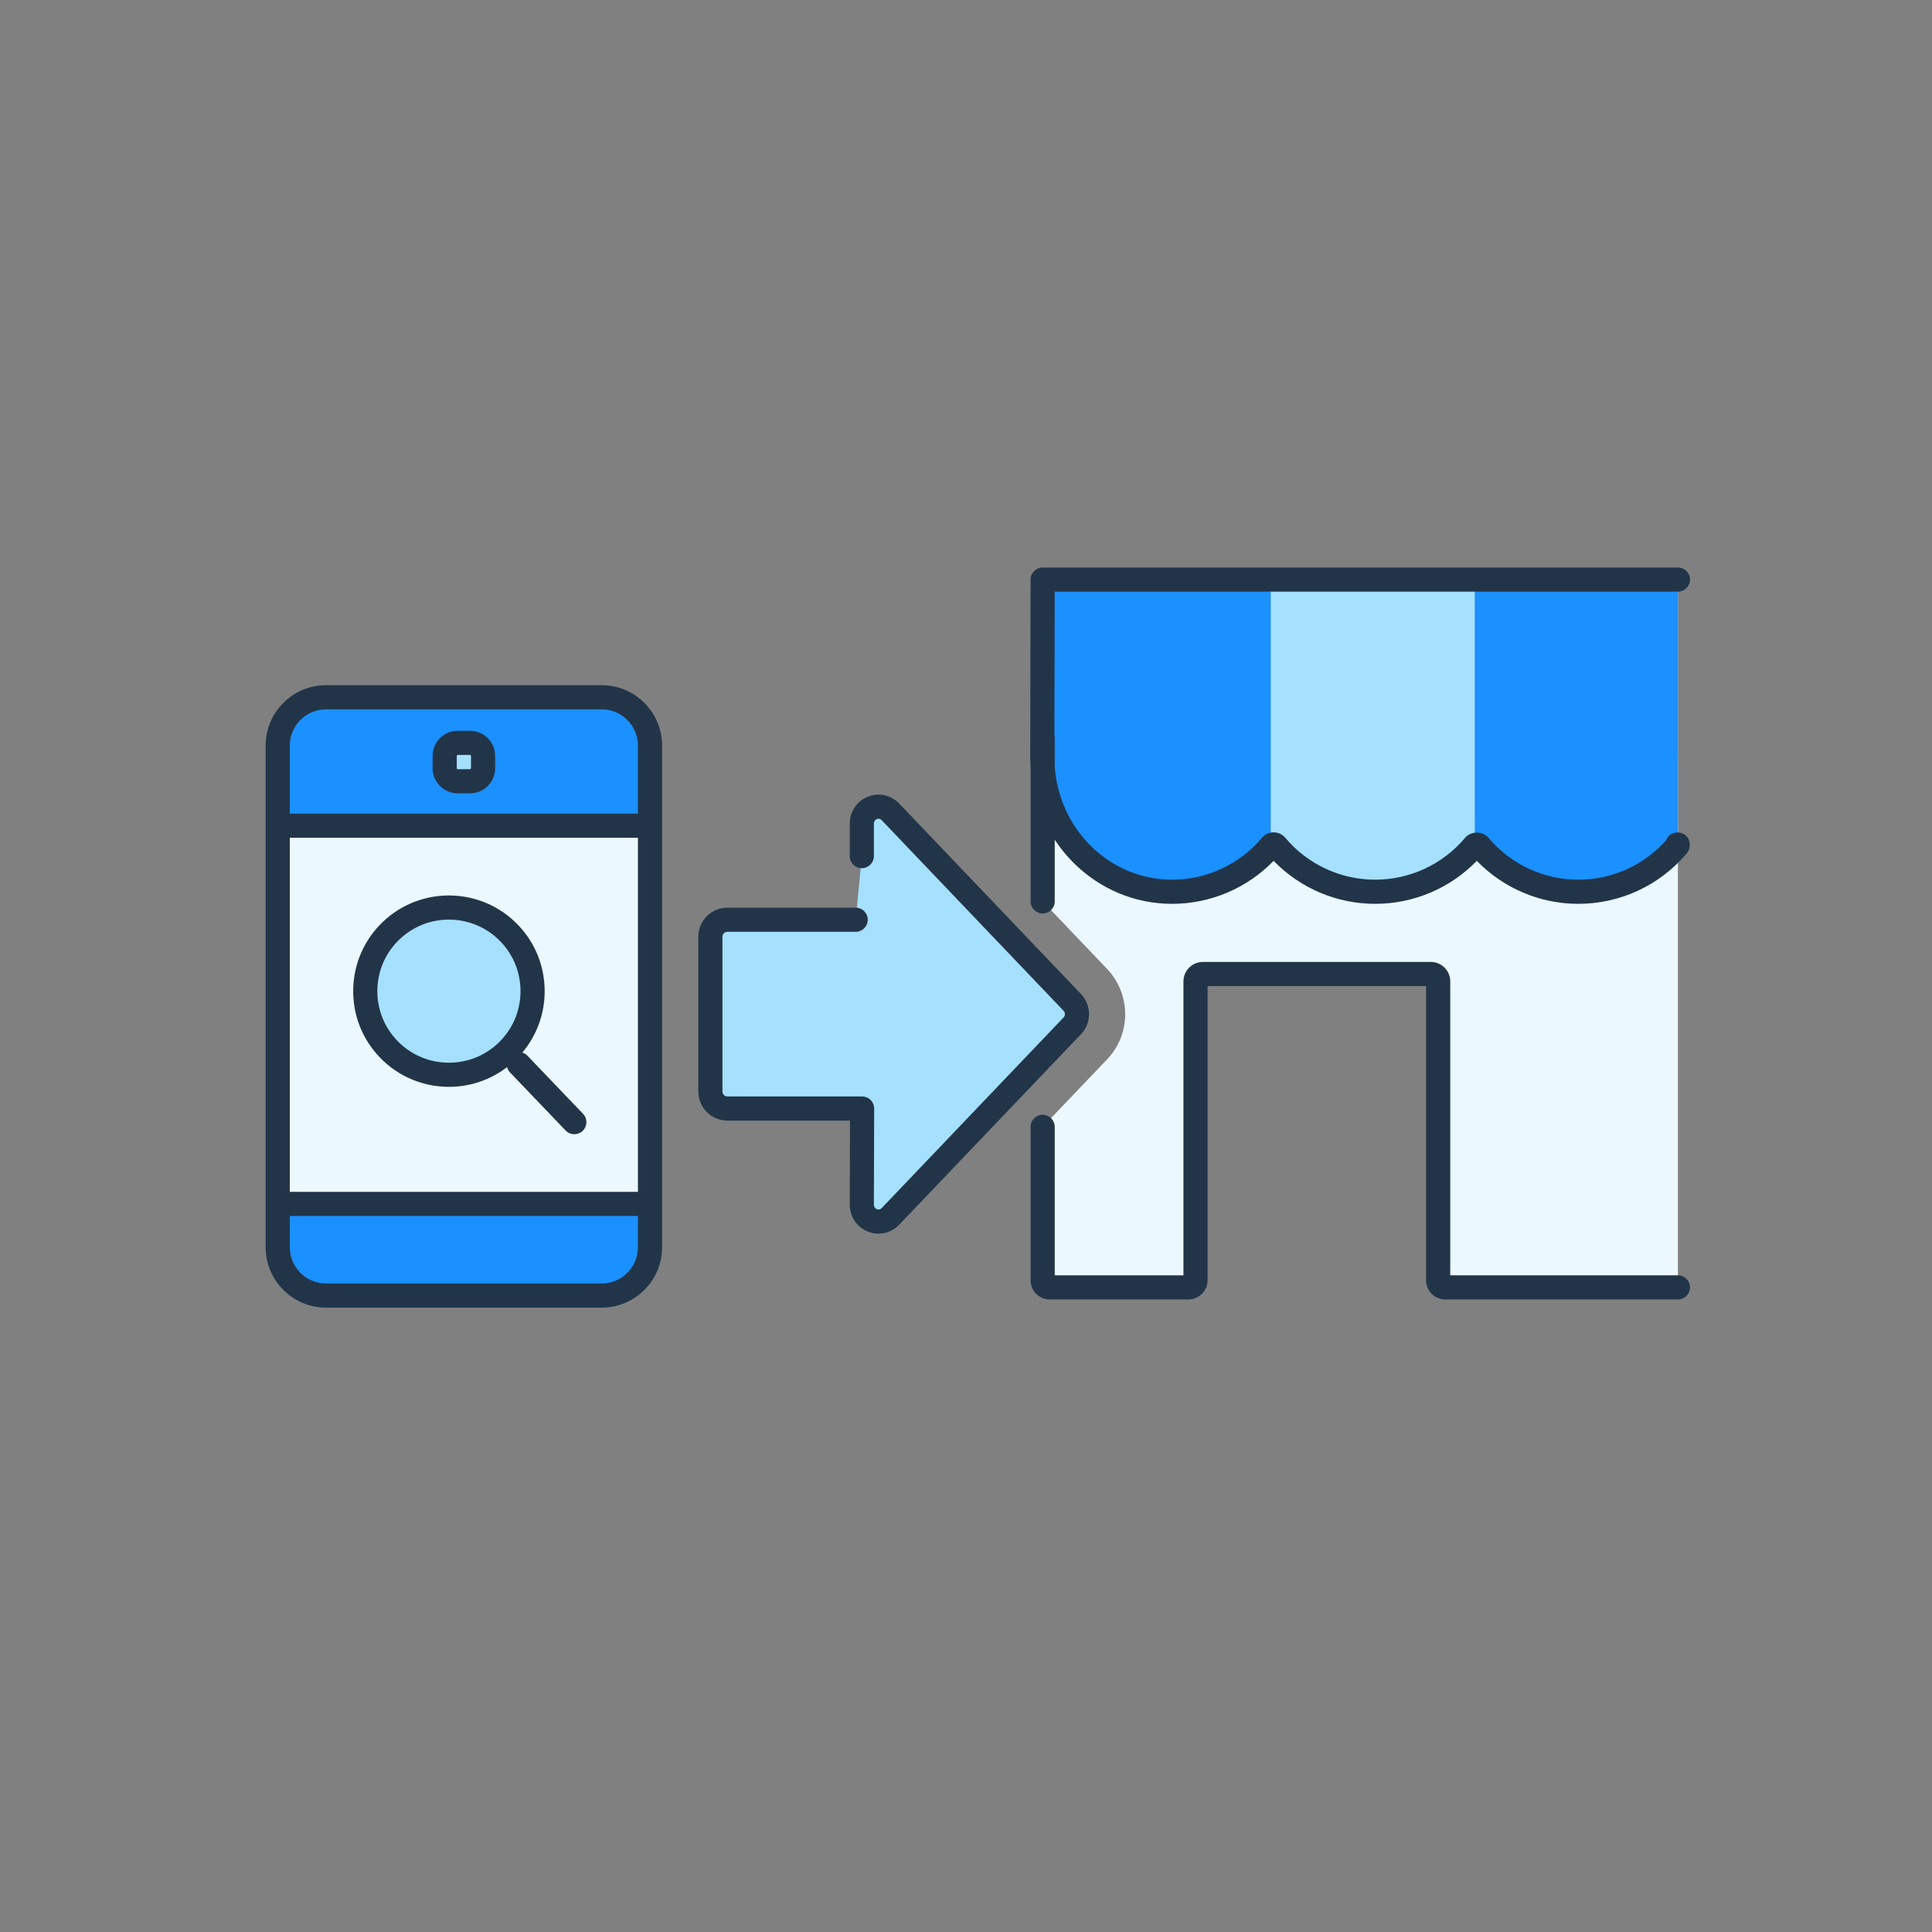 <svg width="160" height="160" viewBox="0 0 160 160" fill="none" xmlns="http://www.w3.org/2000/svg">
<rect x="0" y="0" width="160" height="160" fill="#808080" stroke="none"/>
<path fill-rule="evenodd" clip-rule="evenodd" d="M86.348 62.707V74.65L91.706 80.265C93.67 82.365 93.67 85.609 91.734 87.678L86.348 93.323V106.617H98.952L98.902 80.665H119.115L119.154 106.617H138.958V62.707H86.348Z" fill="#EBF8FF"/>
<path fill-rule="evenodd" clip-rule="evenodd" d="M138.958 70.026L137.945 70.932C133.732 74.701 127.358 74.701 123.145 70.932L122.301 70.176L121.887 70.532C117.413 75.034 110.541 75.212 106.099 70.462L105.149 70.098L104.102 70.932C99.372 74.701 92.066 76.184 87.085 66.805L86.348 62.707V48H104.962H105.239H138.958V70.026Z" fill="#A6E0FF"/>
<path fill-rule="evenodd" clip-rule="evenodd" d="M122.132 70.026V48L138.958 48.075V70.026L137.945 70.932C133.732 74.701 127.359 74.701 123.145 70.932L122.132 70.026ZM105.239 70.101V48.075H86.348V60.098V62.782L87.085 66.881C92.066 76.259 99.371 74.777 104.102 71.007L105.239 70.101Z" fill="#1B90FF"/>
<path fill-rule="evenodd" clip-rule="evenodd" d="M53.831 102.936C53.831 105.342 51.881 107.293 49.475 107.293H27.356C24.95 107.293 22.999 105.342 22.999 102.936V62.103C22.999 59.696 24.95 57.746 27.356 57.746H49.712C51.987 57.746 53.831 59.59 53.831 61.865V102.936Z" fill="#EBF8FF"/>
<path fill-rule="evenodd" clip-rule="evenodd" d="M27.357 57.745H49.475C51.881 57.745 53.831 59.696 53.831 62.102V68.382H23V62.102C23 59.696 24.951 57.745 27.357 57.745ZM27.357 107.292C24.951 107.292 23 105.342 23 102.936V99.704H53.832V102.936C53.832 105.342 51.881 107.292 49.475 107.292H27.357Z" fill="#1B90FF"/>
<path fill-rule="evenodd" clip-rule="evenodd" d="M37.904 61.52H38.927C39.52 61.52 40.005 62.005 40.005 62.599V63.623C40.005 64.215 39.52 64.701 38.927 64.701H37.904C37.311 64.701 36.826 64.215 36.826 63.623V62.599C36.826 62.005 37.311 61.52 37.904 61.52Z" fill="#A6E0FF"/>
<path fill-rule="evenodd" clip-rule="evenodd" d="M70.865 76.168H60.238C59.461 76.168 58.831 76.797 58.831 77.575V90.397C58.831 91.174 59.461 91.803 60.238 91.803H71.396L71.373 99.757C71.373 101.034 72.89 101.65 73.761 100.719L88.812 84.947C89.317 84.406 89.317 83.567 88.812 83.025L73.761 67.254C72.89 66.323 71.373 66.939 71.373 68.215V70.9" fill="#A6E0FF"/>
<path fill-rule="evenodd" clip-rule="evenodd" d="M32.173 86.874C29.527 84.11 29.623 79.724 32.386 77.078C35.151 74.433 39.536 74.528 42.182 77.292C44.828 80.056 44.733 84.441 41.968 87.087C39.205 89.733 34.819 89.638 32.173 86.874Z" fill="#A6E0FF"/>
<path fill-rule="evenodd" clip-rule="evenodd" d="M86.348 75.65C85.796 75.65 85.348 75.202 85.348 74.65V63.423C85.344 63.359 85.341 63.295 85.337 63.231L85.337 63.231C85.326 63.054 85.316 62.876 85.318 62.698L85.348 47.998C85.349 47.446 85.797 47 86.348 47H138.958C139.511 47 139.958 47.448 139.958 48C139.958 48.552 139.511 49 138.958 49H87.346L87.322 60.869C87.324 60.888 87.329 60.905 87.334 60.923C87.341 60.948 87.348 60.973 87.348 61V63.437C87.505 65.896 88.543 68.252 90.277 69.996C92.108 71.838 94.517 72.852 97.064 72.852H97.091C99.953 72.843 102.658 71.579 104.511 69.381C104.753 69.095 105.105 68.931 105.476 68.931H105.478C105.85 68.932 106.202 69.096 106.442 69.382C108.302 71.587 111.016 72.852 113.889 72.852C116.762 72.852 119.477 71.587 121.337 69.381C121.817 68.809 122.785 68.808 123.268 69.382C125.128 71.587 127.843 72.852 130.715 72.852C133.494 72.852 136.125 71.668 137.978 69.595C138.027 69.45 138.107 69.318 138.218 69.213C138.604 68.849 139.249 68.848 139.635 69.212C139.91 69.471 139.995 69.894 139.899 70.262C139.862 70.416 139.789 70.561 139.681 70.684C137.439 73.333 134.173 74.852 130.715 74.852C127.532 74.852 124.511 73.564 122.302 71.293C120.094 73.565 117.072 74.852 113.889 74.852C110.706 74.852 107.684 73.564 105.476 71.293C103.277 73.555 100.267 74.843 97.097 74.852H97.064C93.981 74.852 91.068 73.629 88.859 71.406C88.292 70.837 87.787 70.212 87.348 69.545V74.65C87.348 75.202 86.9 75.65 86.348 75.65ZM26.999 106.292H49.831C51.485 106.292 52.831 104.946 52.831 103.292V100.703H23.999V103.292C23.999 104.946 25.345 106.292 26.999 106.292ZM49.831 58.745H26.999C25.345 58.745 23.999 60.09 23.999 61.745V67.382H52.831V61.745C52.831 60.09 51.485 58.745 49.831 58.745ZM52.831 98.704H23.999V69.382H52.831V98.704ZM26.999 56.745H49.831C52.588 56.745 54.831 58.987 54.831 61.745V103.292C54.831 106.049 52.588 108.292 49.831 108.292H26.999C24.243 108.292 21.999 106.049 21.999 103.292V61.745C21.999 58.987 24.243 56.745 26.999 56.745ZM37.904 62.521C37.863 62.521 37.826 62.558 37.826 62.599V63.622C37.826 63.663 37.863 63.701 37.904 63.701H38.927C38.967 63.701 39.005 63.662 39.005 63.622V62.599C39.005 62.559 38.967 62.521 38.927 62.521H37.904ZM38.927 65.701H37.904C36.758 65.701 35.826 64.768 35.826 63.622V62.599C35.826 61.453 36.758 60.521 37.904 60.521H38.927C40.073 60.521 41.005 61.453 41.005 62.599V63.622C41.005 64.768 40.073 65.701 38.927 65.701ZM138.958 105.616H120.104V81.276C120.104 80.387 119.381 79.664 118.493 79.664H99.62C98.731 79.664 98.008 80.387 98.008 81.276V105.616H87.348V93.322C87.348 92.77 86.9 92.322 86.348 92.322C85.795 92.322 85.348 92.77 85.348 93.322V106.027C85.348 106.903 86.061 107.616 86.937 107.616H98.418C99.295 107.616 100.008 106.903 100.008 106.027V81.664H118.104V106.027C118.104 106.903 118.817 107.616 119.694 107.616H138.958C139.51 107.616 139.958 107.168 139.958 106.616C139.958 106.064 139.51 105.616 138.958 105.616ZM89.535 82.335L74.492 66.57C73.817 65.85 72.792 65.614 71.883 65.972C70.965 66.335 70.372 67.215 70.372 68.215V70.9C70.372 71.454 70.82 71.9 71.372 71.9C71.925 71.9 72.372 71.454 72.372 70.9V68.215C72.372 67.966 72.526 67.868 72.618 67.832C72.722 67.79 72.88 67.775 73.037 67.945L88.081 83.71C88.226 83.865 88.226 84.108 88.088 84.255L73.031 100.035C72.879 100.195 72.722 100.18 72.618 100.139C72.526 100.103 72.372 100.005 72.372 99.76L72.395 91.806C72.396 91.541 72.291 91.285 72.103 91.097C71.916 90.909 71.661 90.803 71.395 90.803H60.237C60.013 90.803 59.831 90.621 59.831 90.398V77.575C59.831 77.35 60.013 77.168 60.237 77.168H70.864C71.416 77.168 71.864 76.721 71.864 76.168C71.864 75.617 71.416 75.168 70.864 75.168H60.237C58.91 75.168 57.831 76.249 57.831 77.575V90.398C57.831 91.725 58.91 92.803 60.237 92.803H70.392L70.372 99.757C70.372 100.757 70.965 101.637 71.883 102C72.166 102.111 72.46 102.166 72.752 102.166C73.395 102.166 74.024 101.9 74.485 101.408L89.542 85.629C90.403 84.709 90.403 83.264 89.535 82.335ZM31.252 81.954C31.216 83.537 31.8 85.039 32.895 86.183C35.156 88.544 38.916 88.626 41.278 86.366C42.422 85.27 43.071 83.795 43.105 82.212C43.139 80.629 42.556 79.128 41.461 77.984C39.2 75.623 35.441 75.54 33.078 77.801C31.934 78.896 31.285 80.371 31.252 81.954ZM43.667 87.416L48.285 92.24C48.667 92.639 48.654 93.272 48.255 93.654C48.06 93.839 47.812 93.932 47.562 93.932C47.3 93.932 47.038 93.828 46.84 93.623L42.224 88.799C42.105 88.676 42.038 88.529 41.995 88.375C40.577 89.463 38.877 90.008 37.179 90.008C35.09 90.008 33.005 89.19 31.451 87.566C29.986 86.036 29.206 84.028 29.252 81.911C29.297 79.793 30.166 77.821 31.695 76.356C34.853 73.333 39.882 73.442 42.904 76.601C44.37 78.13 45.151 80.139 45.105 82.256C45.065 84.08 44.413 85.794 43.255 87.171C43.407 87.22 43.55 87.293 43.667 87.416Z" fill="#223548"/>
</svg>
